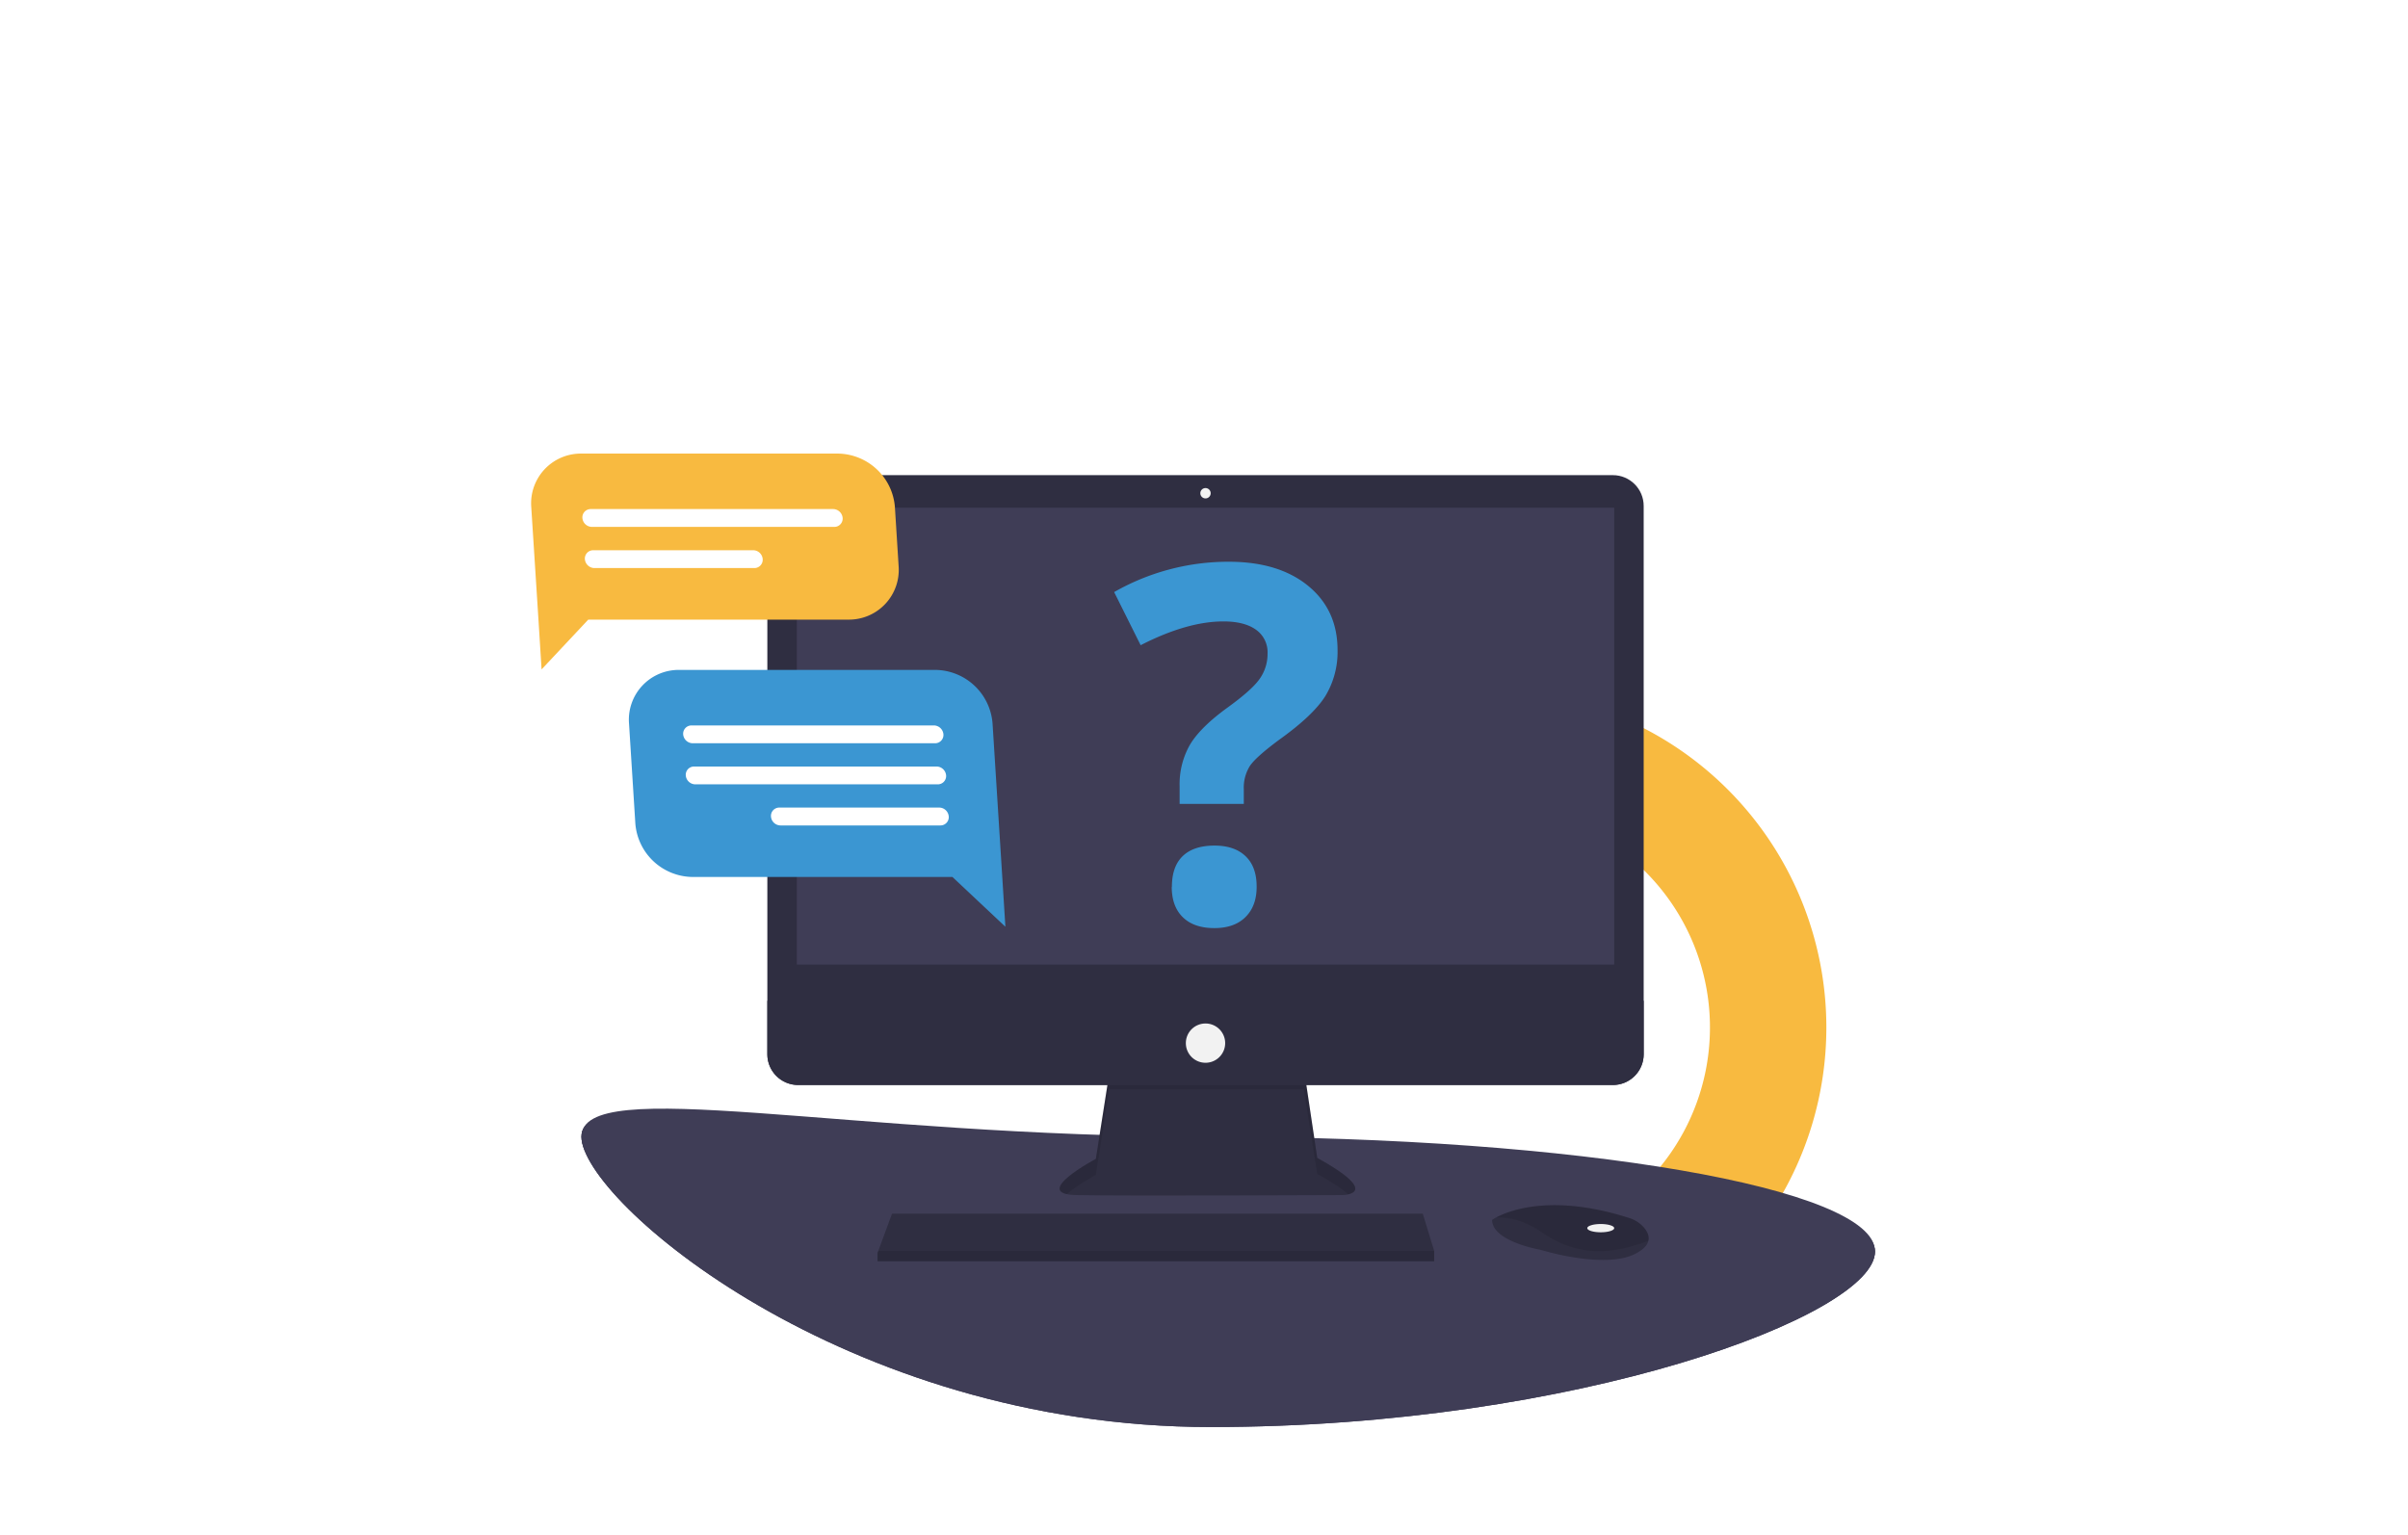 <svg xmlns="http://www.w3.org/2000/svg" xmlns:xlink="http://www.w3.org/1999/xlink" width="690" height="440" fill="none"><g filter="url(#a)" fill="#fff"><path d="M643.852 276.584a128.5 128.5 0 0 1-11.841 53.804 128.446 128.446 0 0 1-33.282 43.89 128.35 128.35 0 0 1-48.599 25.903 128.305 128.305 0 0 1-54.974 3.149H291.759a174.225 174.225 0 0 1-23.706 1.62c-5.693 0-11.317-.272-16.872-.815-42.744-4.152-82.409-24.089-111.255-55.92s-44.803-73.273-44.759-116.24C95.167 136.441 172.573 59 268.053 59c76.898 0 142.058 50.235 164.514 119.693a127.75 127.75 0 0 1 83.01-30.474c70.835 0 128.275 57.469 128.275 128.365zM637.669 74.848a27.21 27.21 0 0 0-3.339-12.803 27.59 27.59 0 0 0-9.005-9.779 28.01 28.01 0 0 0-12.585-4.488 28.1 28.1 0 0 0-13.249 1.842 33.35 33.35 0 0 0-14.086-14.566c-6.11-3.295-13.105-4.632-20.018-3.825s-13.4 3.716-18.566 8.327-8.753 10.694-10.266 17.407c-7.458.518-14.422 3.871-19.429 9.356s-7.67 12.675-7.426 20.058 3.374 14.387 8.732 19.538 12.53 8.049 20.005 8.085h91.93c4.79.003 9.43-1.653 13.112-4.68a20.19 20.19 0 0 0 7.043-11.89 20.03 20.03 0 0 0-2.291-13.59 20.406 20.406 0 0 0-10.562-8.992zM81.924 335.113C81.281 329.981 76.636 326 71 326c-5.723 0-10.425 4.106-10.951 9.354a17.418 17.418 0 0 0-5.549-.899c-9.113 0-16.5 6.94-16.5 15.501 0 8.325 6.984 14.229 15.748 14.549 4.302.765 9.975.478 14.907.228 2.197-.111 4.248-.215 5.964-.215 9.113 0 16.5-6.94 16.5-15.501 0-6.097-3.747-11.372-9.196-13.904z"/></g><path d="M426.795 231.339a63.185 63.185 0 0 1 35.099 10.633 63.15 63.15 0 0 1 23.273 28.334 63.12 63.12 0 0 1 3.602 36.484 63.14 63.14 0 0 1-17.284 32.335 63.18 63.18 0 0 1-32.342 17.286 63.194 63.194 0 0 1-36.499-3.591 63.15 63.15 0 0 1-28.352-23.256 63.123 63.123 0 0 1-10.647-35.082 63.204 63.204 0 0 1 18.516-44.622 63.25 63.25 0 0 1 44.634-18.521zm0-33.339a96.566 96.566 0 0 0-53.635 16.264 96.51 96.51 0 0 0-35.556 43.311 96.46 96.46 0 0 0-5.49 55.758 96.485 96.485 0 0 0 26.425 49.409 96.55 96.55 0 0 0 49.433 26.406 96.563 96.563 0 0 0 99.099-41.048 96.47 96.47 0 0 0 16.261-53.618 96.44 96.44 0 0 0-7.349-36.926c-4.852-11.707-11.963-22.344-20.927-31.303A96.533 96.533 0 0 0 426.795 198" fill="#f8ba40"/><g fill="#3f3d56"><use xlink:href="#b"/><use xlink:href="#b"/><path d="M537.263 358.581c0 18.105-85.206 32.782-190.314 32.782S166.612 343.904 166.612 325.8s75.23-.001 180.337-.001 190.314 14.677 190.314 32.782z"/></g><path d="m317.861 307.561-3.854 24.589s-18.974 10.072-5.633 10.369 76.193 0 76.193 0 12.155 0-7.115-10.665l-3.855-25.774-55.736 1.481z" fill="#2f2e41"/><path opacity=".1" d="M305.69 342.252c3.03-2.694 8.317-5.501 8.317-5.501l3.854-24.589 55.737.053 3.854 24.24c4.493 2.487 7.277 4.393 8.906 5.856 2.475-.565 5.18-2.662-8.906-10.457l-3.854-25.774-55.737 1.481-3.854 24.589s-15.944 8.465-8.317 10.102z" fill="#000"/><g fill="#2f2e41"><path d="M462.159 136.181H228.707c-4.876 0-8.829 3.95-8.829 8.822v157.143c0 4.872 3.953 8.822 8.829 8.822h233.452c4.876 0 8.829-3.95 8.829-8.822V145.003c0-4.872-3.953-8.822-8.829-8.822z"/><path d="M470.988 286.824v15.322a8.81 8.81 0 0 1-.672 3.376 8.814 8.814 0 0 1-1.914 2.863 8.82 8.82 0 0 1-2.864 1.912 8.84 8.84 0 0 1-3.379.671H228.707a8.843 8.843 0 0 1-3.379-.671 8.83 8.83 0 0 1-4.778-4.775 8.81 8.81 0 0 1-.672-3.376v-15.322h251.11z"/></g><path d="M462.538 145.512H228.327v130.943h234.211V145.512z" fill="#3f3d56"/><path d="M345.433 142.847a1.48 1.48 0 1 0 0-2.963 1.48 1.48 0 1 0 0 2.963z" fill="#f2f2f2"/><path d="M410.953 358.516v2.963H251.452v-2.37l.22-.593 3.931-10.665h152.089l3.261 10.665zm61.381-2.9c-.291 1.241-1.387 2.551-3.866 3.789-8.894 4.444-26.979-1.185-26.979-1.185s-13.934-2.37-13.934-8.591c.391-.268.799-.51 1.222-.726 3.739-1.977 16.137-6.855 38.121.207a9.17 9.17 0 0 1 4.179 2.736c.891 1.042 1.589 2.364 1.257 3.77z" fill="#2f2e41"/><path opacity=".1" d="M472.334 355.615c-10.886 4.168-20.59 4.479-30.548-2.432-5.023-3.484-9.585-4.346-13.009-4.281 3.739-1.977 16.137-6.855 38.121.207a9.17 9.17 0 0 1 4.179 2.736c.891 1.042 1.589 2.364 1.257 3.77z" fill="#000"/><path d="M458.684 353.183c2.129 0 3.855-.53 3.855-1.185s-1.726-1.185-3.855-1.185-3.854.531-3.854 1.185 1.726 1.185 3.854 1.185zm-113.251-48.585c3.111 0 5.633-2.52 5.633-5.628s-2.522-5.629-5.633-5.629-5.633 2.52-5.633 5.629a5.63 5.63 0 0 0 5.633 5.628z" fill="#f2f2f2"/><path opacity=".1" d="M410.953 358.516v2.963H251.452v-2.37l.22-.593h159.281z" fill="#000"/><path d="M338.015 230.397v-5.147a22.84 22.84 0 0 1 2.848-11.61c1.898-3.289 5.367-6.789 10.407-10.5 4.858-3.481 8.065-6.309 9.618-8.486a12.285 12.285 0 0 0 2.323-7.301 7.92 7.92 0 0 0-.779-3.872 7.89 7.89 0 0 0-2.553-3.01c-2.216-1.579-5.316-2.368-9.299-2.368-6.943 0-14.855 2.272-23.735 6.816l-7.592-15.228A65.994 65.994 0 0 1 352.082 161c9.531 0 17.107 2.294 22.726 6.882s8.44 10.709 8.462 18.361a24.453 24.453 0 0 1-3.472 13.213c-2.314 3.706-6.711 7.877-13.189 12.515-4.443 3.289-7.252 5.791-8.429 7.507a11.665 11.665 0 0 0-1.773 6.742v4.177h-18.392zm-2.216 23.779c0-3.897 1.04-6.841 3.119-8.831s5.11-2.987 9.093-2.993c3.83 0 6.804 1.02 8.922 3.059s3.168 4.961 3.151 8.765c0 3.662-1.064 6.548-3.192 8.658s-5.1 3.166-8.913 3.166c-3.891 0-6.9-1.033-9.028-3.1s-3.193-4.974-3.193-8.724m-141.167-62.175h73.51a16.63 16.63 0 0 1 11.124 4.514 16.62 16.62 0 0 1 5.184 10.826l2.785 43.992.894 14.274-15.174-14.263h-74.563a16.62 16.62 0 0 1-11.117-4.511 16.616 16.616 0 0 1-5.181-10.817l-1.81-28.641a14.24 14.24 0 0 1 .756-5.819 14.254 14.254 0 0 1 3.036-5.023 14.27 14.27 0 0 1 10.556-4.532z" fill="#3b96d2"/><path d="M198.477 213.023h69.463a2.4 2.4 0 0 0 .957-.193 2.385 2.385 0 0 0 1.308-1.395 2.37 2.37 0 0 0 .13-.967 2.78 2.78 0 0 0-.871-1.803 2.787 2.787 0 0 0-1.856-.752h-69.452a2.39 2.39 0 0 0-.958.193 2.377 2.377 0 0 0-1.438 2.362c.054.687.363 1.329.865 1.802a2.77 2.77 0 0 0 1.852.753zm.768 11.777h69.463a2.383 2.383 0 0 0 2.395-2.555 2.775 2.775 0 0 0-.868-1.806 2.78 2.78 0 0 0-1.859-.749h-69.475a2.38 2.38 0 0 0-.96.19 2.37 2.37 0 0 0-1.309 1.396 2.38 2.38 0 0 0-.127.969 2.776 2.776 0 0 0 2.74 2.555zm70.22 11.777h-45.843a2.763 2.763 0 0 1-1.851-.758 2.76 2.76 0 0 1-.854-1.808 2.394 2.394 0 0 1 .13-.968 2.37 2.37 0 0 1 1.308-1.394c.302-.13.628-.196.957-.193h45.832c.69.009 1.352.277 1.854.75a2.77 2.77 0 0 1 .862 1.805 2.39 2.39 0 0 1-.127.971 2.395 2.395 0 0 1-.507.838 2.38 2.38 0 0 1-.801.563 2.4 2.4 0 0 1-.96.194z" fill="#fff"/><path d="M240.122 130.001h-73.509a14.26 14.26 0 0 0-5.757 1.14 14.255 14.255 0 0 0-8.627 14.189l2.063 32.26.894 14.264 13.375-14.264h74.563a14.27 14.27 0 0 0 5.754-1.147 14.28 14.28 0 0 0 4.805-3.365 14.26 14.26 0 0 0 3.044-5.013 14.24 14.24 0 0 0 .769-5.815l-1.066-16.92c-.319-4.127-2.168-7.986-5.185-10.821s-6.983-4.443-11.123-4.508z" fill="#f8ba40"/><path d="M169.598 151.012h69.475a2.39 2.39 0 0 0 .954-.196c.301-.131.572-.322.795-.562a2.37 2.37 0 0 0 .505-.832c.109-.309.153-.638.13-.965a2.776 2.776 0 0 0-.869-1.806 2.78 2.78 0 0 0-1.859-.749h-69.452a2.4 2.4 0 0 0-.957.193 2.385 2.385 0 0 0-1.308 1.395 2.37 2.37 0 0 0-.13.967 2.77 2.77 0 0 0 .864 1.802 2.774 2.774 0 0 0 1.852.753zm.722 11.8h45.843c.328.001.653-.066.954-.197a2.38 2.38 0 0 0 1.43-2.358 2.753 2.753 0 0 0-.859-1.808 2.75 2.75 0 0 0-1.857-.747h-45.843a2.39 2.39 0 0 0-1.757.754c-.225.24-.398.523-.508.834a2.39 2.39 0 0 0-.131.967 2.786 2.786 0 0 0 2.728 2.555z" fill="#fff"/><defs><filter id="a" x="21" y="23" width="646.861" height="407.95" filterUnits="userSpaceOnUse" color-interpolation-filters="sRGB"><feFlood flood-opacity="0" result="A"/><feColorMatrix in="SourceAlpha" values="0 0 0 0 0 0 0 0 0 0 0 0 0 0 0 0 0 0 127 0"/><feOffset dy="9"/><feGaussianBlur stdDeviation="8.5"/><feColorMatrix values="0 0 0 0 0 0 0 0 0 0 0 0 0 0 0 0 0 0 0.1 0"/><feBlend in2="A"/><feBlend in="SourceGraphic"/></filter><path id="b" d="M537.263 358.773c0 18.105-85.206 50.227-190.314 50.227s-180.337-65.096-180.337-83.2 75.23 17.637 180.337 17.637 190.314-2.769 190.314 15.336z"/></defs></svg>